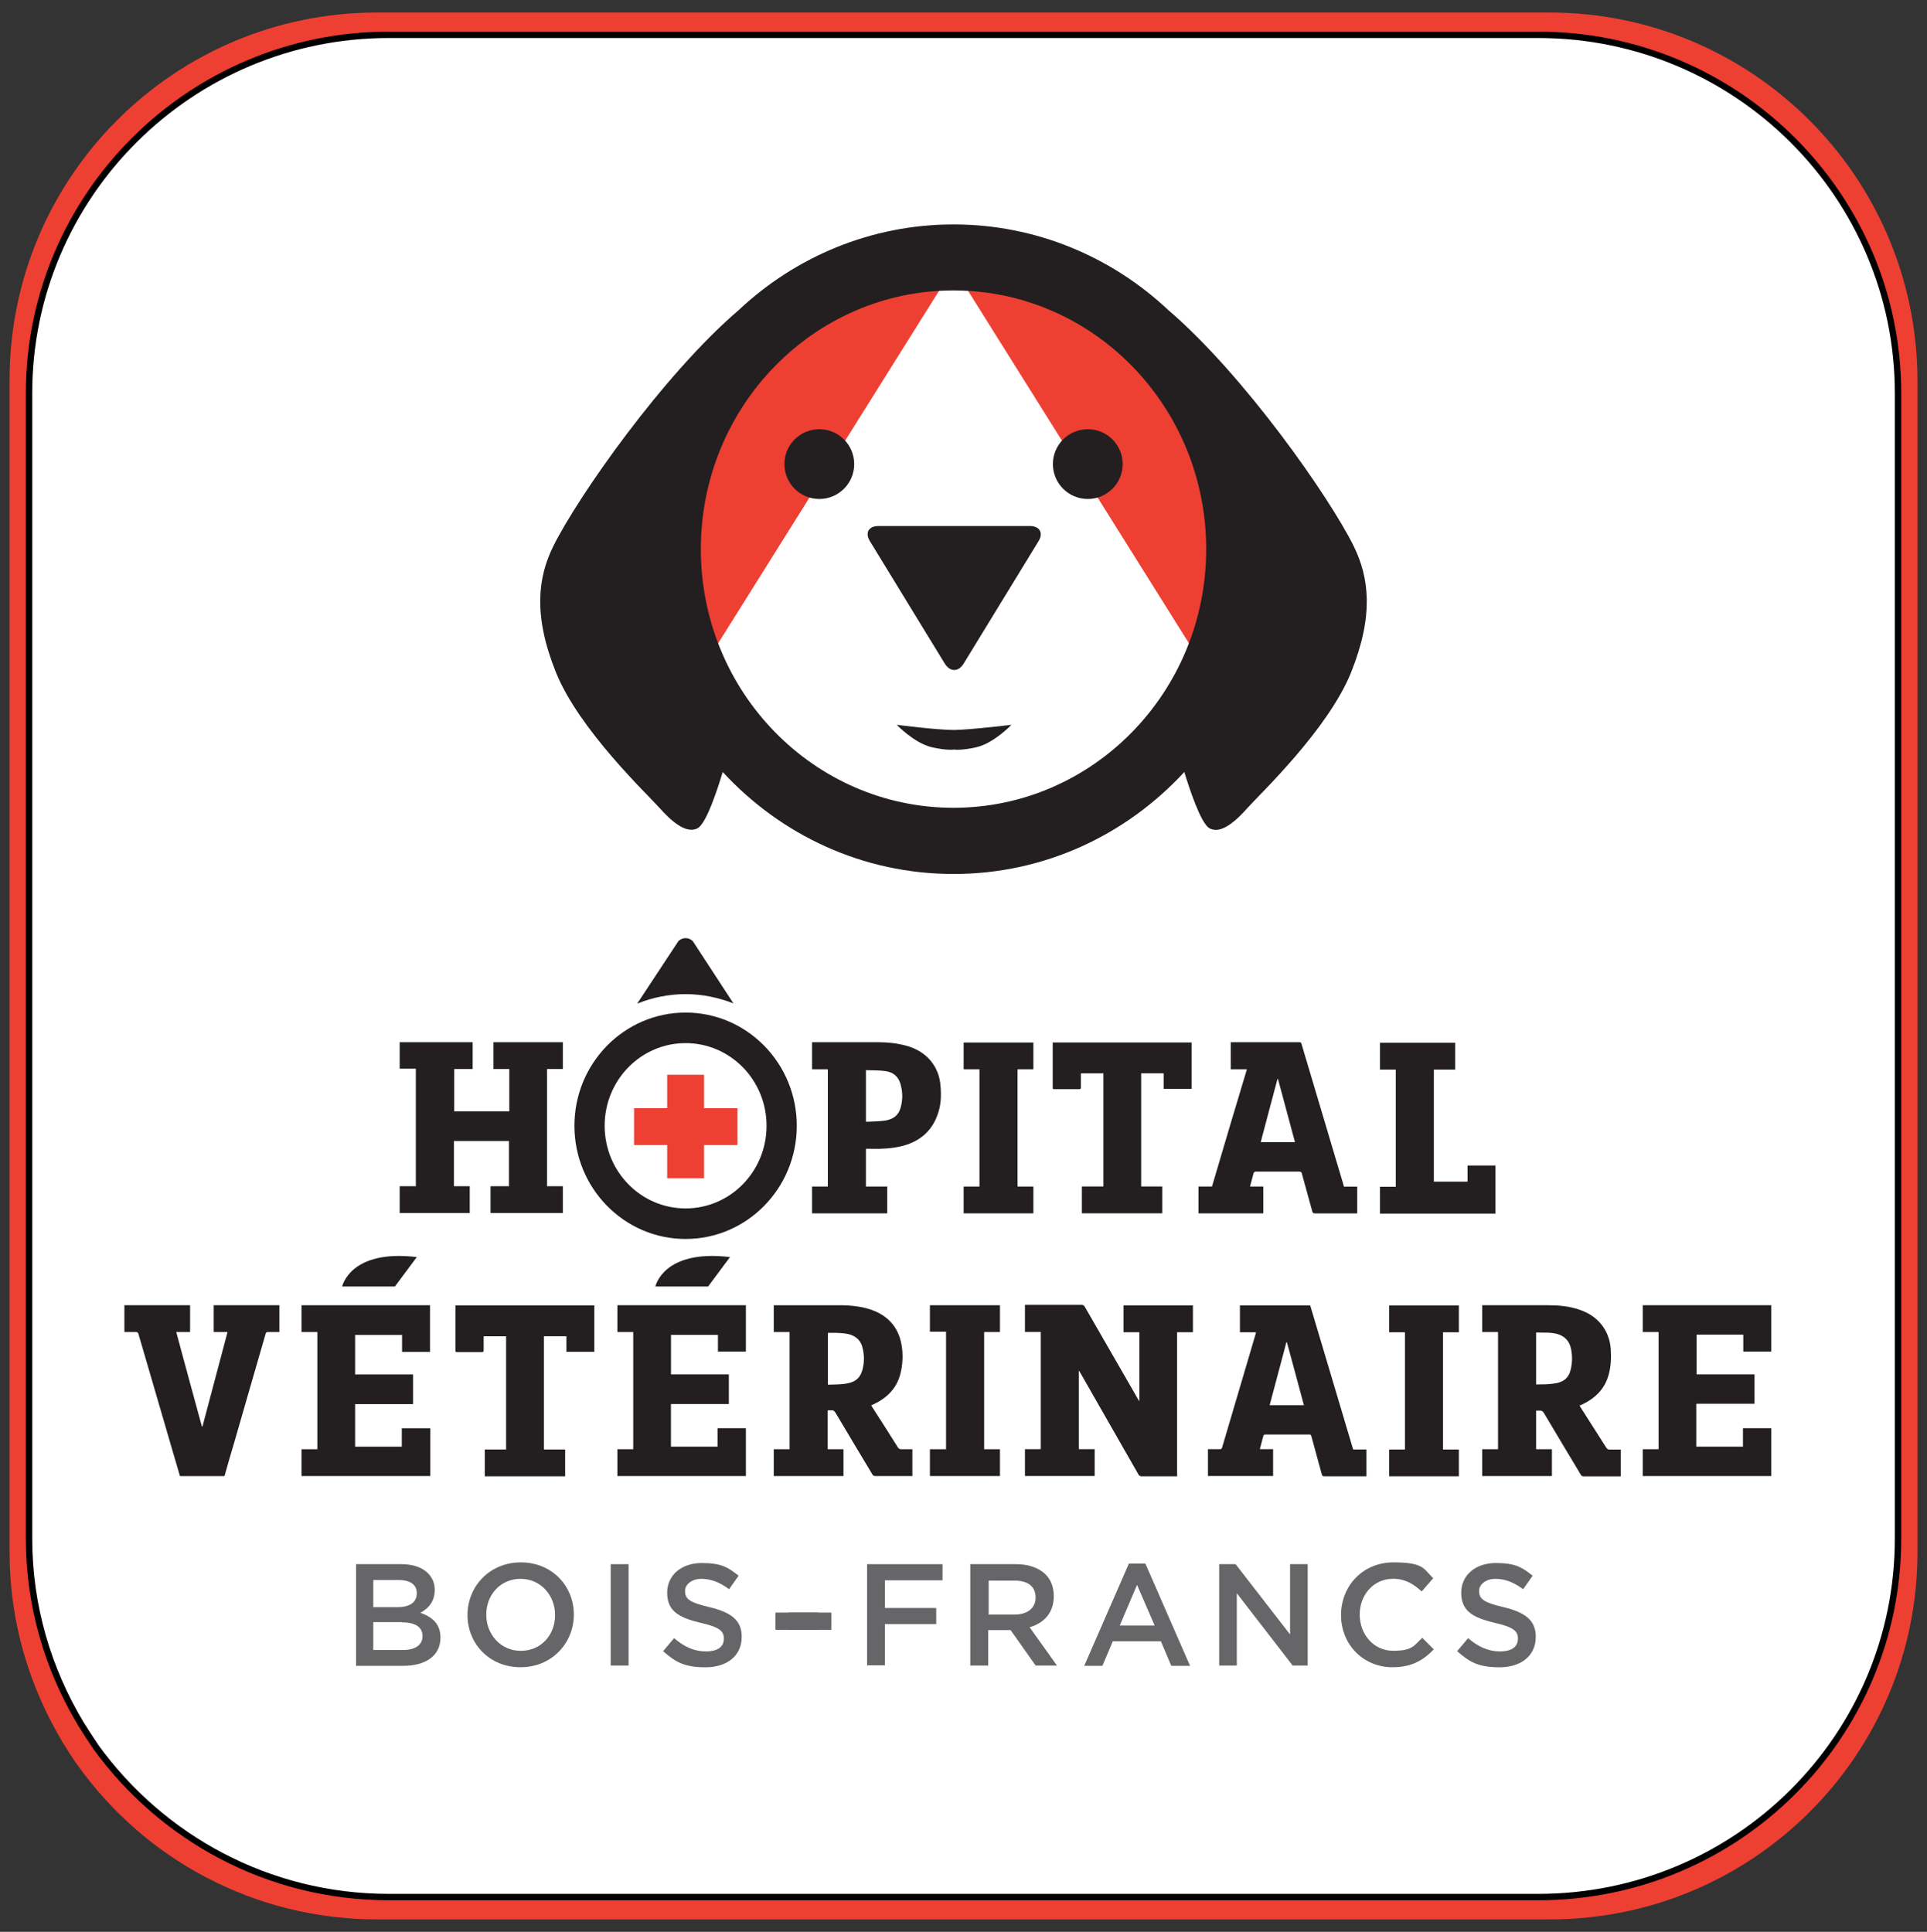 <?xml version="1.0" encoding="UTF-8"?>
<svg xmlns="http://www.w3.org/2000/svg" version="1.1" viewBox="0 0 302.09 302.91">
  <rect x="0" y="0" width="302.09" height="302.91" fill="#333333" stroke="none"/>
  <defs>
    <style>
      .cls-1 {
        fill: #fff;
        stroke: #000;
        stroke-miterlimit: 10;
      }

      .cls-2 {
        fill: #231f20;
      }

      .cls-3 {
        fill: #ee3f33;
      }

      .cls-4 {
        fill: #666669;
      }
    </style>
  </defs>
  <!-- Generator: Adobe Illustrator 28.7.2, SVG Export Plug-In . SVG Version: 1.2.0 Build 154)  -->
  <g>
    <g id="Layer_2">
      <path class="cls-3" d="M242.9,1.96H59.1C27.3,1.96,1.5,27.76,1.5,59.56v183.9c0,10.9,3.1,21,8.3,29.7.8,1.3,1.6,2.6,2.5,3.8,10.4,14.5,27.5,24,46.8,24h183.9c31.8,0,57.6-25.8,57.6-57.6V59.56c-.1-31.8-25.9-57.6-57.7-57.6Z"/>
      <path class="cls-1" d="M241.15,5.46H60.95C29.85,5.46,4.55,30.66,4.55,61.66v179.6c0,10.6,3,20.5,8.1,29,.8,1.3,1.6,2.5,2.4,3.7,10.3,14.2,27,23.5,45.9,23.5h180.2c31.2,0,56.4-25.2,56.4-56.2V61.66c0-31-25.3-56.2-56.4-56.2Z"/>
      <g>
        <g>
          <g>
            <path class="cls-4" d="M55.77,245.26h7.14c1.81,0,3.25.5,4.16,1.4.72.72,1.08,1.58,1.08,2.62h0c0,1.94-1.08,2.98-2.26,3.61,1.85.63,3.16,1.72,3.16,3.88h0c0,2.89-2.35,4.43-5.87,4.43h-7.36v-15.9l-.05-.05ZM65.34,249.78c0-1.26-.99-2.03-2.8-2.03h-4.02v4.25h3.84c1.81,0,2.98-.72,2.98-2.17h0v-.05ZM62.95,254.34h-4.43v4.38h4.65c1.9,0,3.07-.77,3.07-2.17h0c0-1.4-1.08-2.17-3.25-2.17l-.05-.05Z"/>
            <path class="cls-4" d="M73.29,253.25h0c0-4.52,3.48-8.27,8.36-8.27s8.31,3.7,8.31,8.17h0c0,4.52-3.48,8.27-8.36,8.27s-8.31-3.7-8.31-8.17h0ZM87.02,253.25h0c0-3.12-2.26-5.69-5.42-5.69s-5.37,2.53-5.37,5.6h0c0,3.12,2.26,5.69,5.42,5.69s5.37-2.48,5.37-5.6h0Z"/>
            <path class="cls-4" d="M95.74,245.26h2.8v15.9h-2.8v-15.9h0Z"/>
            <path class="cls-4" d="M104,258.85l1.67-1.99c1.54,1.31,3.07,2.08,5.01,2.08s2.8-.81,2.8-1.99h0c0-1.17-.63-1.81-3.61-2.48-3.39-.81-5.28-1.81-5.28-4.74h0c0-2.76,2.26-4.65,5.42-4.65s4.16.72,5.78,1.99l-1.49,2.12c-1.45-1.08-2.85-1.63-4.34-1.63s-2.57.86-2.57,1.9h0c0,1.26.72,1.81,3.79,2.53,3.39.81,5.1,2.03,5.1,4.65h0c0,3.03-2.35,4.79-5.69,4.79s-4.74-.86-6.64-2.53l.05-.05Z"/>
            <path class="cls-4" d="M121.57,252.85h6.73v2.71h-6.73v-2.71Z"/>
            <path class="cls-4" d="M123.6,252.85h6.73v2.71h-6.73v-2.71Z"/>
            <path class="cls-4" d="M135.93,245.26h11.83v2.53h-9.03v4.34h8.04v2.53h-8.04v6.46h-2.8v-15.9.05Z"/>
            <path class="cls-4" d="M152.19,245.26h7.09c1.99,0,3.57.59,4.61,1.58.86.86,1.31,2.03,1.31,3.43h0c0,2.66-1.58,4.25-3.79,4.88l4.29,6.01h-3.34l-3.93-5.56h-3.52v5.56h-2.8v-15.9h.09ZM159.1,253.16c1.99,0,3.25-1.04,3.25-2.66h0c0-1.76-1.22-2.66-3.3-2.66h-4.06v5.33h4.11,0Z"/>
            <path class="cls-4" d="M176.99,245.17h2.57l7,16.03h-2.94l-1.63-3.84h-7.54l-1.63,3.84h-2.85l7-16.03h0ZM181.01,254.88l-2.76-6.37-2.71,6.37h5.47Z"/>
            <path class="cls-4" d="M191.13,245.26h2.57l8.54,11.02v-11.02h2.76v15.9h-2.35l-8.76-11.34v11.34h-2.76v-15.9h0Z"/>
            <path class="cls-4" d="M210.23,253.25h0c0-4.56,3.39-8.27,8.22-8.27s4.7,1.04,6.23,2.48l-1.81,2.08c-1.26-1.17-2.62-1.99-4.47-1.99-3.03,0-5.24,2.48-5.24,5.6h0c0,3.16,2.21,5.69,5.24,5.69s3.21-.77,4.56-2.03l1.81,1.81c-1.67,1.72-3.48,2.8-6.46,2.8-4.65,0-8.08-3.61-8.08-8.17h0Z"/>
            <path class="cls-4" d="M228.48,258.85l1.67-1.99c1.54,1.31,3.07,2.08,5.01,2.08s2.8-.81,2.8-1.99h0c0-1.17-.63-1.81-3.61-2.48-3.39-.81-5.28-1.81-5.28-4.74h0c0-2.76,2.26-4.65,5.42-4.65s4.16.72,5.78,1.99l-1.49,2.12c-1.45-1.08-2.85-1.63-4.34-1.63s-2.57.86-2.57,1.9h0c0,1.26.72,1.81,3.79,2.53,3.39.81,5.1,2.03,5.1,4.65h0c0,3.03-2.35,4.79-5.69,4.79s-4.74-.86-6.64-2.53l.05-.05Z"/>
          </g>
          <path class="cls-2" d="M62.72,163.42h11.38v4.2h-2.89v6.64h8.63v-6.64h-2.48v-4.2h10.88v4.2h-2.48v18.38h2.48v4.2h-11.34v-4.2h2.89v-7.09h-8.63v7.09h2.48v4.2h-10.98v-4.2h2.53v-18.43h-2.53v-4.2l.05.05Z"/>
          <path class="cls-2" d="M187.88,190.25v-4.2h2.12c1.81-6.14,3.61-12.24,5.47-18.38h-2.53v-4.25h10.7c.27,0,.36.05.41.32,2.17,7.32,4.38,14.68,6.55,22,0,.09.05.18.09.32h2.08v4.2h-6.64c-.27,0-.32-.09-.41-.32-.54-1.99-1.08-3.93-1.63-5.92-.05-.23-.14-.32-.41-.32h-6.77c-.23,0-.36.09-.41.32-.18.68-.36,1.31-.54,2.03h2.08v4.2h-10.21.05ZM203.01,179.09c-.9-3.3-1.76-6.59-2.66-9.89h-.09c-.86,3.3-1.76,6.55-2.62,9.89h5.37Z"/>
          <path class="cls-2" d="M127.35,163.42h10.25c1.67,0,3.34.18,4.92.68,2.89.95,4.7,3.21,4.92,6.14.14,1.54.09,3.03-.45,4.52-.95,2.71-2.94,4.34-5.87,5.01-1.49.32-3.03.41-4.56.36h-.81v5.92h3.34v4.2h-11.79v-4.2h2.48v-18.38h-2.48v-4.25h.05ZM135.8,175.89c.99-.05,1.99-.05,2.94-.18,1.45-.23,2.26-.99,2.53-2.35.23-.99.23-1.99,0-2.98-.27-1.4-1.08-2.26-2.53-2.44-.95-.14-1.94-.09-2.94-.14h-.05v8.08h.05Z"/>
          <path class="cls-2" d="M172.97,186.05v-17.75h-3.52v2.21c0,.23-.09.27-.27.27h-3.88c-.18,0-.27,0-.27-.23v-7.09h21.77v7.27h-4.38v-2.44h-3.52v17.75h3.3v4.2h-12.6v-4.2h3.39Z"/>
          <path class="cls-2" d="M230.06,185.23v-2.48h4.38v7.54h-18.11v-4.2h2.48v-18.38h-2.48v-4.2h11.79v4.2h-3.34v17.57h5.24l.05-.05Z"/>
          <path class="cls-2" d="M153.55,167.67h-2.48v-4.2h10.93v4.2h-2.48v18.38h2.48v4.2h-10.93v-4.2h2.48v-18.38Z"/>
          <g>
            <path class="cls-2" d="M19.41,204.66h10.39v4.2h-2.17c1.35,4.97,2.66,9.89,4.02,14.81h.09c1.31-4.92,2.62-9.85,3.93-14.81h-2.17v-4.2h10.3v4.2h-1.72c-.27,0-.41.05-.45.32-1.63,5.69-3.3,11.34-4.92,17.03-.5,1.67-.99,3.34-1.45,5.01,0,.09-.05.14-.09.23h-6.96c-.27-.9-.54-1.85-.81-2.76-1.9-6.5-3.79-13.01-5.69-19.51-.09-.27-.18-.32-.45-.32h-1.76v-4.2h-.09Z"/>
            <path class="cls-2" d="M129.75,221.23v6.01h2.48v4.2h-10.93v-4.2h2.48v-18.38h-2.48v-4.2h10.3c1.76,0,3.52.18,5.15.77,2.8,1.04,4.29,3.07,4.65,5.87.18,1.4.09,2.85-.27,4.2-.59,2.21-2.08,3.7-4.2,4.7-.14.05-.23.09-.36.18.05.09.14.18.18.27,1.35,2.12,2.71,4.2,4.02,6.32.14.18.27.27.5.27h1.76v4.2h-5.83c-.23,0-.32-.09-.45-.27-1.94-3.21-3.84-6.41-5.78-9.67-.18-.27-.32-.41-.68-.36h-.54v.09ZM129.75,217.12c.99-.05,1.99,0,2.94-.18,1.49-.23,2.26-.99,2.57-2.39.23-.99.23-2.03,0-3.03-.23-1.26-1.04-2.08-2.35-2.35-.59-.14-1.22-.14-1.81-.18h-1.31v8.13h-.05Z"/>
            <path class="cls-2" d="M67.46,223.94v7.5h-20.19v-4.2h2.48v-18.38h-2.48v-4.2h20.14v7.32h-4.38v-2.66h-7.36v6.19h9.08v4.65h-9.08v6.68h7.32v-2.89h4.47Z"/>
            <path class="cls-2" d="M114.26,215.5v4.65h-9.08v6.68h7.32v-2.89h4.43v7.5h-20.14v-4.2h2.48v-18.38h-2.48v-4.2h20.14v7.27h-4.38v-2.62h-7.36v6.19h9.08Z"/>
            <path class="cls-2" d="M85.3,227.28h3.3v4.2h-12.6v-4.2h3.34v-17.75h-3.52v2.21c0,.23-.09.27-.27.27h-3.88c-.18,0-.27,0-.27-.23v-7.09h21.77v7.27h-4.38v-2.44h-3.52v17.75h.05Z"/>
            <path class="cls-2" d="M145.78,204.66h10.98v4.2h-2.48v18.38h2.48v4.2h-10.98v-4.2h2.53v-18.43h-2.53v-4.2.05Z"/>
            <path class="cls-2" d="M184.58,231.48h-5.6c-.23,0-.36-.05-.5-.27-2.21-3.88-4.43-7.72-6.64-11.61-.81-1.45-1.67-2.89-2.48-4.34-.05-.09-.09-.18-.23-.36v12.33h2.48v4.2h-10.93v-4.2h2.48v-18.38h-2.48v-4.25h8.85c.27,0,.41.09.54.32,2.76,4.79,5.51,9.58,8.27,14.36.09.14.14.23.27.45v-10.84h-2.48v-4.2h10.88v4.2h-2.48v22.63l.05-.05Z"/>
            <path class="cls-2" d="M232.41,204.66h10.25c1.67,0,3.3.14,4.88.68,2.94.95,4.74,3.21,4.97,6.14.09,1.35.05,2.71-.32,4.06-.59,2.21-2.08,3.7-4.2,4.7-.09.05-.23.09-.36.14.05.09.09.18.14.27,1.35,2.12,2.71,4.25,4.06,6.37.14.18.27.27.5.27h1.76v4.2h-5.83c-.23,0-.36-.09-.45-.27-1.94-3.21-3.84-6.41-5.78-9.67-.18-.27-.36-.41-.68-.36h-.54v6.05h2.48v4.2h-10.93v-4.2h2.48v-18.38h-2.48v-4.25l.05.05ZM240.81,217.08c.95,0,1.9,0,2.8-.14,1.54-.18,2.39-.95,2.66-2.35.23-1.04.23-2.12,0-3.16s-.81-1.76-1.85-2.17c-1.17-.41-2.39-.27-3.61-.32v8.13Z"/>
            <path class="cls-2" d="M196.86,208.9h-2.48v-4.2h11.02c2.26,7.5,4.47,15.04,6.73,22.58h2.08v4.2h-6.59c-.27,0-.36-.09-.41-.32-.54-1.99-1.08-3.97-1.63-5.96-.05-.23-.14-.27-.36-.27h-6.82c-.23,0-.32.05-.36.27-.18.68-.36,1.35-.54,2.03h2.08v4.2h-10.21v-4.2h1.81c.23,0,.32,0,.41-.27,1.76-5.96,3.52-11.92,5.28-17.89,0-.09,0-.14.05-.27l-.05.09ZM199.08,220.33h5.33c-.9-3.3-1.76-6.59-2.66-9.85h-.09c-.86,3.3-1.76,6.55-2.62,9.85h.05Z"/>
            <path class="cls-2" d="M265.92,220.15v6.68h7.32v-2.89h4.43v7.5h-20.14v-4.2h2.48v-18.38h-2.48v-4.2h20.14v7.27h-4.38v-2.66h-7.32v6.23h9.08v4.61h-9.08l-.05.05Z"/>
            <path class="cls-2" d="M228.7,231.48h-10.93v-4.2h2.48v-18.38h-2.48v-4.2h10.93v4.2h-2.48v18.38h2.48v4.2Z"/>
          </g>
        </g>
        <path class="cls-2" d="M65.34,197.11c-10.48-1.26-11.7,4.61-11.7,4.61h8.27s3.43-4.61,3.43-4.61Z"/>
        <path class="cls-2" d="M114.44,197.11c-10.48-1.26-11.7,4.61-11.7,4.61h8.27l3.43-4.61h0Z"/>
        <polygon class="cls-3" points="115.61 173.76 110.37 173.76 110.37 168.52 104.59 168.52 104.59 173.76 99.4 173.76 99.4 179.54 104.59 179.54 104.59 184.74 110.37 184.74 110.37 179.54 115.61 179.54 115.61 173.76"/>
        <path class="cls-2" d="M107.48,158.77c-9.62,0-17.43,7.95-17.43,17.75s7.81,17.75,17.43,17.75,17.43-7.95,17.43-17.75-7.81-17.75-17.43-17.75ZM107.48,189.48c-7,0-12.69-5.78-12.69-12.96s5.69-12.96,12.69-12.96,12.69,5.78,12.69,12.96-5.69,12.96-12.69,12.96Z"/>
        <path class="cls-2" d="M107.48,155.88c2.62,0,5.15.54,7.5,1.45l-6.37-9.76c-.63-.63-1.63-.63-2.26,0l-6.46,9.8c2.35-.95,4.92-1.49,7.59-1.49h0Z"/>
      </g>
      <g>
        <polygon class="cls-3" points="111.14 103.17 149.71 41.61 126.27 45.9 106.31 69.57 100.53 101.68 111.14 103.17"/>
        <polygon class="cls-3" points="187.83 103.17 149.26 41.61 172.7 45.9 192.66 69.57 198.44 101.68 187.83 103.17"/>
      </g>
      <path class="cls-2" d="M149.57,114.46c-2.76,0-8.99-.81-8.99-.81,0,0,2.76,2.89,5.51,3.52,2.39.54,3.48.36,3.48.36,0,0,1.13.18,3.48-.36,2.76-.63,5.51-3.52,5.51-3.52,0,0-6.28.77-8.99.81h0Z"/>
      <path class="cls-2" d="M161.45,82.48c1.54,0,2.17,1.08,1.35,2.39l-11.74,19.2c-.81,1.31-2.12,1.31-2.94,0l-11.74-19.2c-.81-1.31-.23-2.39,1.35-2.39h23.76-.05Z"/>
      <circle class="cls-2" cx="128.44" cy="72.77" r="5.47"/>
      <circle class="cls-2" cx="170.53" cy="72.77" r="5.47"/>
      <path class="cls-2" d="M212.22,85.64c-3.79-7.68-17.21-26.87-29.09-37.04-8.85-8.31-20.69-13.41-33.65-13.41s-24.8,5.1-33.65,13.41c-11.88,10.16-25.29,29.36-29.09,37.04-2.39,4.83-3.21,10.79.41,19.78,3.61,8.99,14.41,19.2,16.21,21.23s4.2,4.2,6.01,3.21c1.4-.77,3.16-6.28,3.93-8.81,9.08,9.85,21.91,15.99,36.18,15.99s27.1-6.14,36.18-15.99c.77,2.53,2.57,8.04,3.93,8.81,1.81,1.04,4.2-1.17,6.01-3.21s12.6-12.24,16.21-21.23,2.8-14.9.41-19.78ZM149.48,126.66c-21.86,0-39.61-18.16-39.61-40.56s17.75-40.56,39.61-40.56,39.61,18.16,39.61,40.56-17.75,40.56-39.61,40.56h0Z"/>
    </g>
  </g>
</svg>
